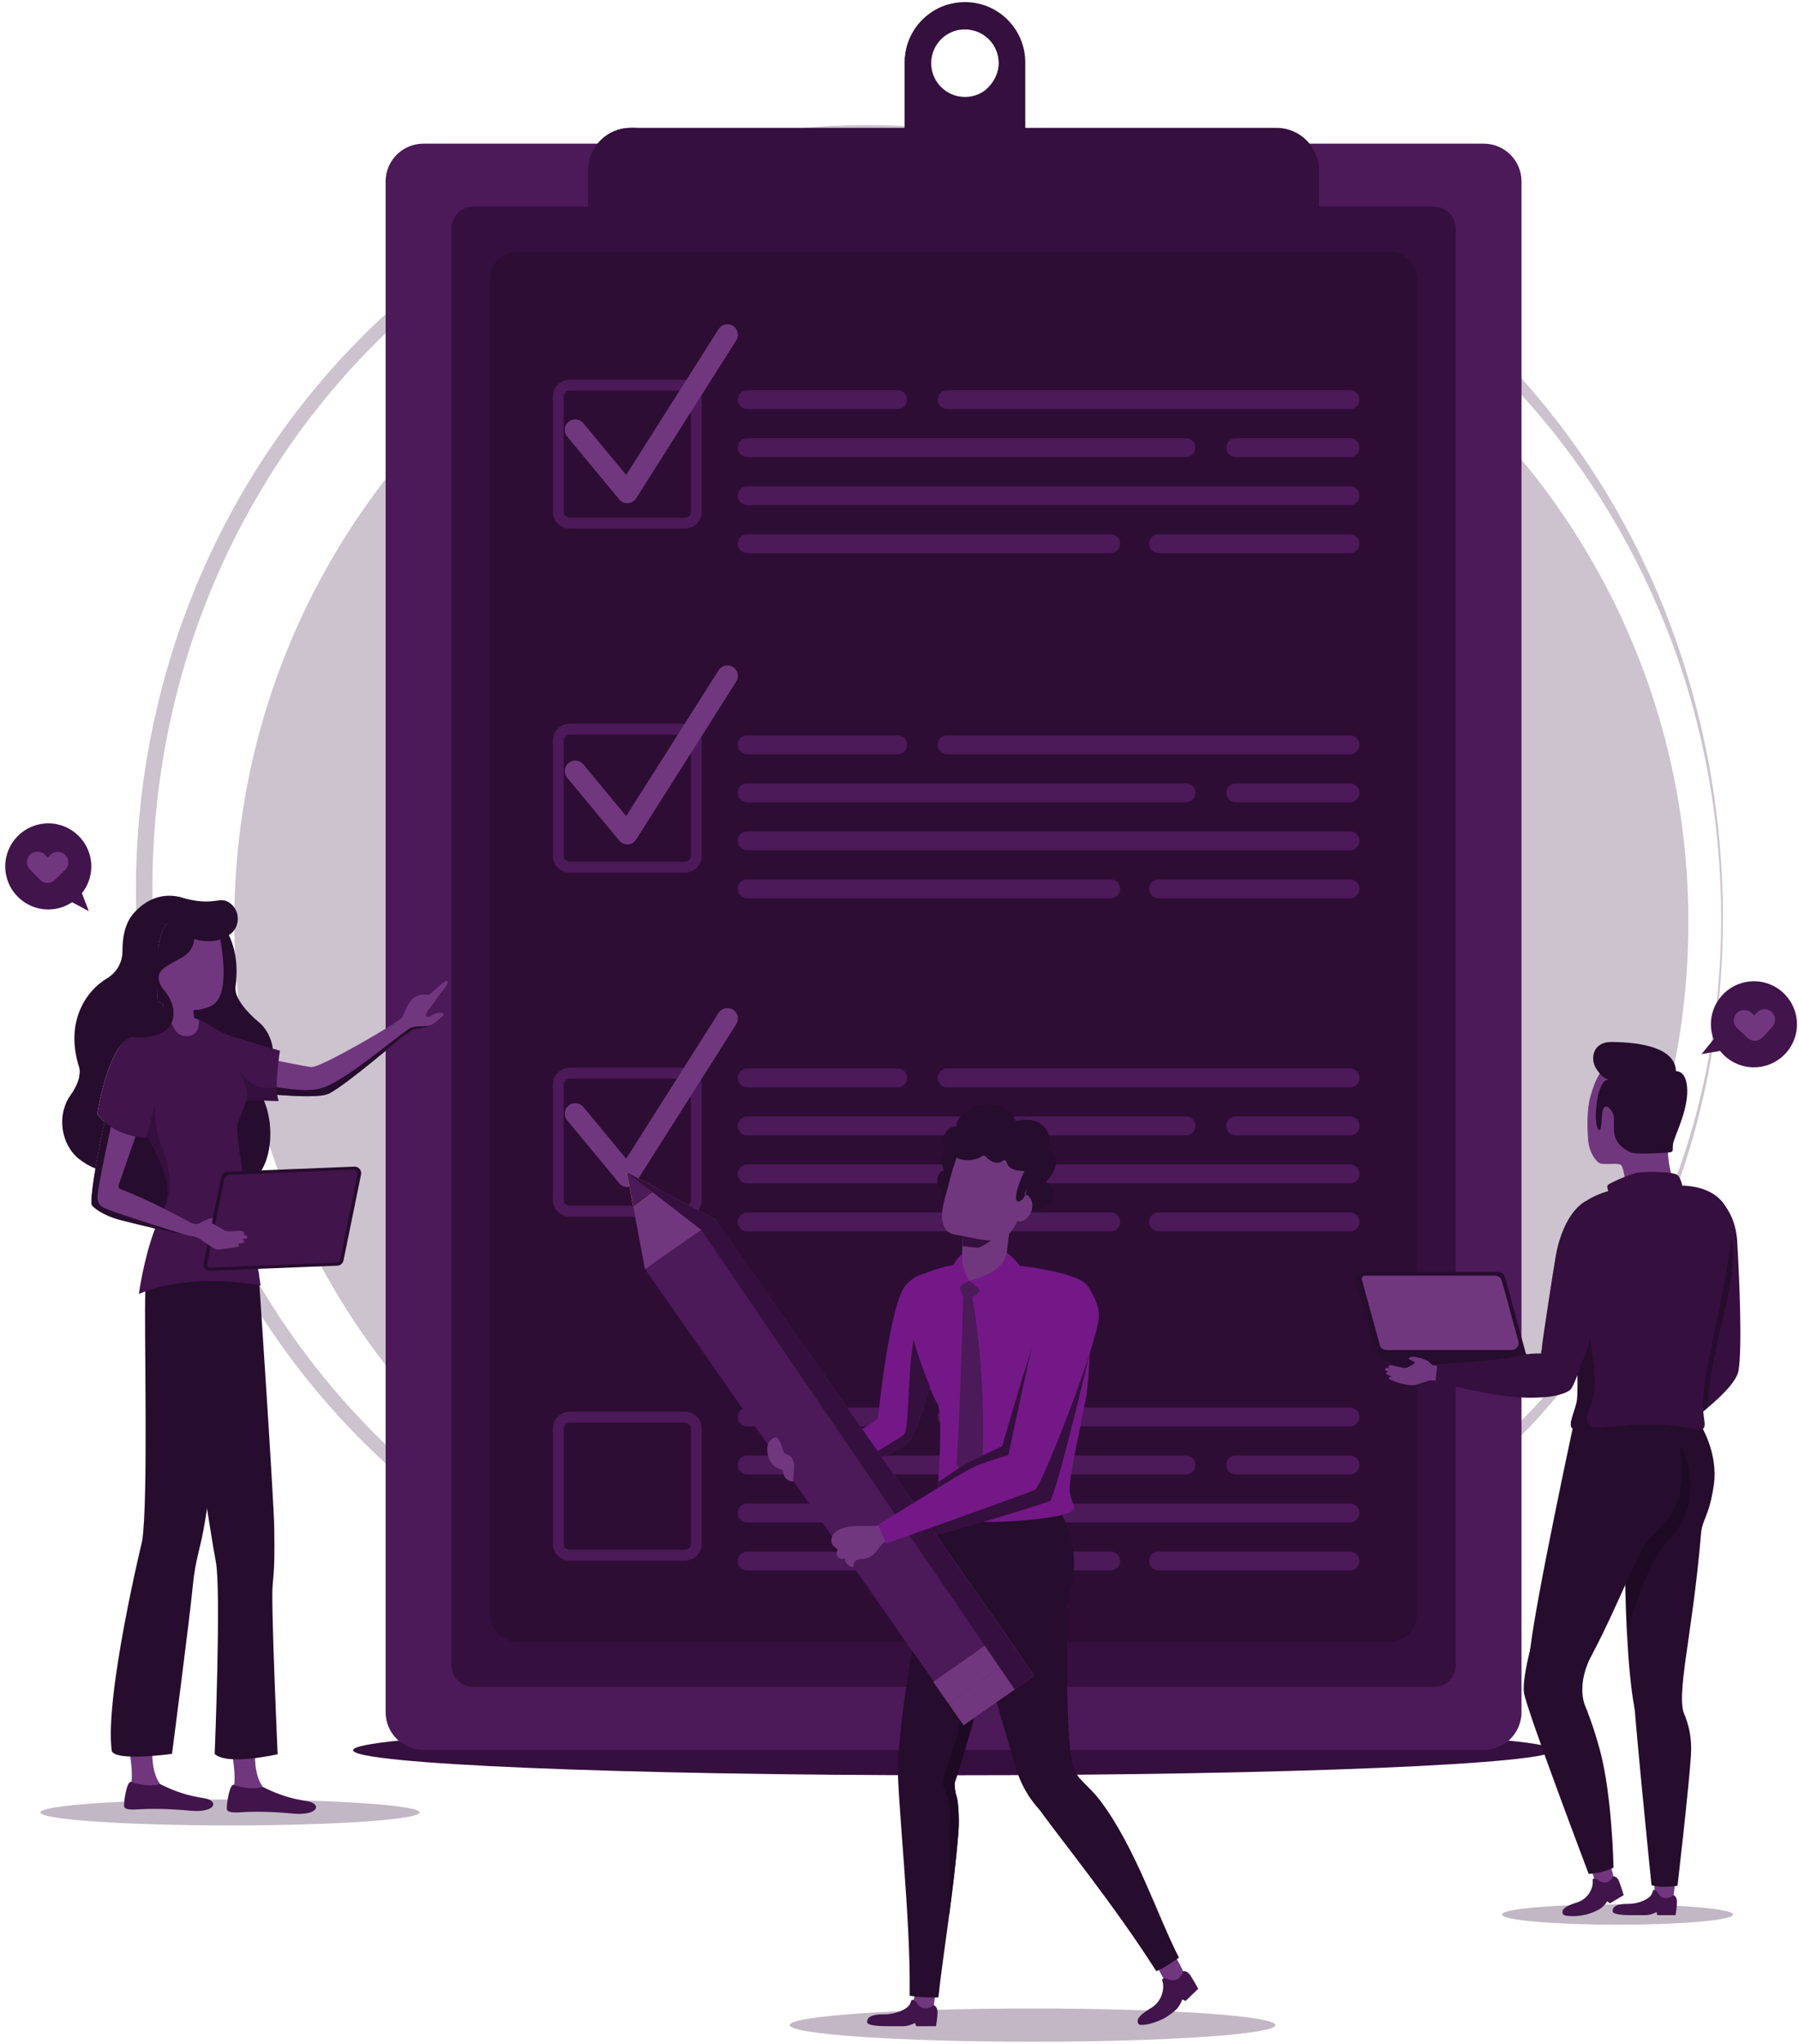 <?xml version="1.0" encoding="UTF-8"?>
<svg width="331px" height="376px" viewBox="0 0 331 376" version="1.1" xmlns="http://www.w3.org/2000/svg" xmlns:xlink="http://www.w3.org/1999/xlink">
    <title>Group 273</title>
    <g id="Page-1" stroke="none" stroke-width="1" fill="none" fill-rule="evenodd">
        <g id="graphic-4---casino-review" transform="translate(-977, -110)">
            <g id="header" transform="translate(-580, 0)">
                <g id="sdf" transform="translate(0, 60)">
                    <g id="Group-273" transform="translate(1557, 50)">
                        <g id="Group-3" transform="translate(25, 23)" fill="#350F3D" opacity="0.25">
                            <path d="M282.174,196.719 C275.741,212.79 266.009,227.511 253.678,239.576 C247.525,245.618 240.726,250.982 233.484,255.635 C226.225,260.265 218.513,264.177 210.483,267.273 C208.338,268.102 206.169,268.868 203.983,269.58 C251.976,249.313 285.65,201.894 285.65,146.628 C285.65,97.345 258.867,54.306 219.034,31.192 C209.578,23.199 199.039,16.47 187.711,11.384 C186.346,10.767 184.968,10.185 183.582,9.618 C186.031,10.049 188.469,10.548 190.887,11.133 C195.059,12.142 199.178,13.378 203.219,14.83 C207.265,16.269 211.239,17.919 215.114,19.778 C230.63,27.212 244.507,37.957 255.996,50.814 C267.486,63.694 276.482,78.801 282.561,95.01 C285.624,103.111 287.858,111.521 289.401,120.047 C290.918,128.581 291.661,137.251 291.696,145.922 C291.665,154.592 290.933,163.266 289.361,171.79 C287.772,180.308 285.418,188.691 282.174,196.719 M135.289,279.488 C117.464,279.397 99.69,275.557 83.484,268.239 C67.259,260.951 52.653,250.255 40.588,237.268 C28.495,224.294 18.974,208.967 12.609,192.442 C6.224,175.917 3.021,158.206 3.037,140.503 C3.032,122.803 6.226,105.093 12.613,88.568 C18.978,72.043 28.499,56.717 40.592,43.742 C52.664,30.765 67.262,20.064 83.488,12.777 C99.692,5.459 117.465,1.619 135.289,1.527 C144.863,1.475 154.443,2.515 163.798,4.591 C146.722,4.394 129.604,7.869 113.973,14.714 C105.868,18.252 98.166,22.658 90.985,27.787 C71.269,37.862 54.38,52.664 41.846,70.712 C26.877,92.264 18.107,118.424 18.107,146.628 C18.107,215.952 71.093,272.924 138.863,279.453 C137.672,279.48 136.48,279.493 135.289,279.488 M151.878,13.175 C137.719,13.175 124.076,15.372 111.268,19.439 C112.584,18.816 113.906,18.208 115.245,17.634 C123.132,14.251 131.363,11.66 139.788,10.019 C148.21,8.363 156.813,7.664 165.394,7.834 C169.845,7.925 174.29,8.271 178.703,8.859 C181.615,9.89 184.491,11.019 187.321,12.26 C197.576,16.75 207.245,22.575 216.046,29.508 C196.996,19.098 175.132,13.175 151.878,13.175 M283.342,94.729 C277.572,78.301 268.822,62.866 257.483,49.526 C246.18,36.165 232.143,25.03 216.375,17.207 C201.832,9.929 185.751,5.734 169.491,4.787 C158.38,1.685 146.845,0.061 135.289,0.002 C117.256,-0.096 99.182,3.603 82.637,10.866 C66.088,18.115 51.05,28.789 38.687,41.969 C26.311,55.14 16.54,70.721 9.978,87.55 C3.399,104.377 0.046,122.438 0,140.503 C0.057,158.569 3.401,176.629 9.983,193.456 C16.543,210.284 26.314,225.865 38.691,239.035 C51.061,252.206 66.091,262.885 82.641,270.132 C99.185,277.396 117.257,281.096 135.289,280.998 C140.239,280.972 145.186,280.651 150.097,280.061 C150.691,280.069 151.283,280.083 151.878,280.083 C159.274,280.083 166.527,279.475 173.597,278.323 C186.544,277.353 199.364,274.526 211.459,269.773 C227.833,263.386 242.844,253.509 255.053,240.942 C267.298,228.408 276.801,213.315 282.929,197.012 C289.082,180.707 292.012,163.291 292,145.922 C292.015,128.547 289.123,111.157 283.342,94.729" id="Fill-1"></path>
                        </g>
                        <path d="M285.932,321.968 C285.932,324.514 236.466,326.578 175.449,326.578 C114.43,326.578 64.965,324.514 64.965,321.968 C64.965,319.422 114.43,317.359 175.449,317.359 C236.466,317.359 285.932,319.422 285.932,321.968" id="Fill-4" fill="#350F3D"></path>
                        <path d="M273.001,321.917 L77.895,321.917 C74.062,321.917 70.955,318.81 70.955,314.977 L70.955,33.372 C70.955,29.539 74.062,26.431 77.895,26.431 L273.001,26.431 C276.834,26.431 279.941,29.539 279.941,33.372 L279.941,314.977 C279.941,318.81 276.834,321.917 273.001,321.917" id="Fill-10" fill="#4C1959"></path>
                        <path d="M263.822,310.328 L87.073,310.328 C84.861,310.328 83.067,308.534 83.067,306.321 L83.067,42.027 C83.067,39.814 84.861,38.02 87.073,38.02 L263.822,38.02 C266.035,38.02 267.828,39.814 267.828,42.027 L267.828,306.321 C267.828,308.534 266.035,310.328 263.822,310.328" id="Fill-12" fill="#350F3D"></path>
                        <path d="M255.763,302.009 L95.134,302.009 C92.393,302.009 90.172,299.787 90.172,297.048 L90.172,51.301 C90.172,48.561 92.393,46.34 95.134,46.34 L255.763,46.34 C258.503,46.34 260.724,48.561 260.724,51.301 L260.724,297.048 C260.724,299.787 258.503,302.009 255.763,302.009" id="Fill-14" fill="#260C2D" opacity="0.5"></path>
                        <path d="M177.552,17.838 C174.116,17.838 171.332,15.053 171.332,11.617 C171.332,8.182 174.116,5.397 177.552,5.397 C180.988,5.397 183.773,8.182 183.773,11.617 C183.773,15.053 180.988,17.838 177.552,17.838 M177.552,0.387 C171.429,0.387 166.465,5.352 166.465,11.475 L166.465,25.685 L188.64,25.685 L188.64,11.475 C188.64,5.352 183.676,0.387 177.552,0.387" id="Fill-16" fill="#350F3D"></path>
                        <path d="M169.852,24.266 L169.852,10.056 C169.852,6.199 171.526,2.806 174.513,0.819 C169.869,2.142 166.465,6.406 166.465,11.474 L166.465,25.685 L188.64,25.685 L188.64,24.266 L169.852,24.266 Z M183.773,11.617 C183.773,8.182 180.988,5.396 177.552,5.396 C177.233,5.396 176.925,5.444 176.619,5.491 C177.552,5.13 177.599,4.886 179.142,4.886 C182.578,4.886 185.363,7.671 185.363,11.107 C185.363,14.222 183.773,15.91 181.373,16.526 C182.706,15.385 183.773,13.51 183.773,11.617 L183.773,11.617 Z" id="Fill-18" fill="#350F3D"></path>
                        <path d="M242.665,31.322 L242.665,42.428 L108.227,42.428 L108.227,31.322 C108.227,27.013 111.725,23.526 116.023,23.526 L234.868,23.526 C239.178,23.526 242.665,27.013 242.665,31.322" id="Fill-20" fill="#350F3D"></path>
                        <path d="M242.665,39.652 L242.665,42.428 L108.227,42.428 L108.227,31.322 C108.227,27.013 111.725,23.526 116.023,23.526 L117.101,23.526 C115.035,25.503 113.424,28.524 113.424,31.611 L113.424,39.652 L242.665,39.652 Z" id="Fill-22" fill="#350F3D"></path>
                        <path d="M165.173,75.253 L137.469,75.253 C136.512,75.253 135.736,74.477 135.736,73.52 C135.736,72.562 136.512,71.786 137.469,71.786 L165.173,71.786 C166.131,71.786 166.906,72.562 166.906,73.52 C166.906,74.477 166.131,75.253 165.173,75.253" id="Fill-24" fill="#4C1959"></path>
                        <path d="M248.409,84.085 L227.344,84.085 C226.387,84.085 225.61,83.309 225.61,82.352 C225.61,81.394 226.387,80.618 227.344,80.618 L248.409,80.618 C249.366,80.618 250.142,81.394 250.142,82.352 C250.142,83.309 249.366,84.085 248.409,84.085" id="Fill-26" fill="#4C1959"></path>
                        <path d="M218.216,84.085 L137.47,84.085 C136.512,84.085 135.737,83.309 135.737,82.352 C135.737,81.394 136.512,80.618 137.47,80.618 L218.216,80.618 C219.173,80.618 219.949,81.394 219.949,82.352 C219.949,83.309 219.173,84.085 218.216,84.085" id="Fill-28" fill="#4C1959"></path>
                        <path d="M248.409,92.918 L137.47,92.918 C136.512,92.918 135.736,92.142 135.736,91.185 C135.736,90.227 136.512,89.451 137.47,89.451 L248.409,89.451 C249.366,89.451 250.142,90.227 250.142,91.185 C250.142,92.142 249.366,92.918 248.409,92.918" id="Fill-30" fill="#4C1959"></path>
                        <path d="M248.409,101.75 L213.146,101.75 C212.189,101.75 211.413,100.974 211.413,100.017 C211.413,99.059 212.189,98.283 213.146,98.283 L248.409,98.283 C249.366,98.283 250.142,99.059 250.142,100.017 C250.142,100.974 249.366,101.75 248.409,101.75" id="Fill-32" fill="#4C1959"></path>
                        <path d="M204.369,101.75 L137.47,101.75 C136.512,101.75 135.736,100.974 135.736,100.017 C135.736,99.059 136.512,98.283 137.47,98.283 L204.369,98.283 C205.326,98.283 206.102,99.059 206.102,100.017 C206.102,100.974 205.326,101.75 204.369,101.75" id="Fill-34" fill="#4C1959"></path>
                        <path d="M248.409,75.253 L174.264,75.253 C173.307,75.253 172.531,74.477 172.531,73.52 C172.531,72.562 173.307,71.786 174.264,71.786 L248.409,71.786 C249.366,71.786 250.142,72.562 250.142,73.52 C250.142,74.477 249.366,75.253 248.409,75.253" id="Fill-36" fill="#4C1959"></path>
                        <path d="M165.173,138.746 L137.469,138.746 C136.512,138.746 135.736,137.97 135.736,137.013 C135.736,136.055 136.512,135.279 137.469,135.279 L165.173,135.279 C166.131,135.279 166.906,136.055 166.906,137.013 C166.906,137.97 166.131,138.746 165.173,138.746" id="Fill-38" fill="#4C1959"></path>
                        <path d="M248.409,147.578 L227.344,147.578 C226.387,147.578 225.61,146.802 225.61,145.845 C225.61,144.887 226.387,144.111 227.344,144.111 L248.409,144.111 C249.366,144.111 250.142,144.887 250.142,145.845 C250.142,146.802 249.366,147.578 248.409,147.578" id="Fill-40" fill="#4C1959"></path>
                        <path d="M218.216,147.578 L137.47,147.578 C136.512,147.578 135.737,146.802 135.737,145.845 C135.737,144.887 136.512,144.111 137.47,144.111 L218.216,144.111 C219.173,144.111 219.949,144.887 219.949,145.845 C219.949,146.802 219.173,147.578 218.216,147.578" id="Fill-42" fill="#4C1959"></path>
                        <path d="M248.409,156.41 L137.47,156.41 C136.512,156.41 135.736,155.634 135.736,154.677 C135.736,153.719 136.512,152.943 137.47,152.943 L248.409,152.943 C249.366,152.943 250.142,153.719 250.142,154.677 C250.142,155.634 249.366,156.41 248.409,156.41" id="Fill-44" fill="#4C1959"></path>
                        <path d="M248.409,165.242 L213.146,165.242 C212.189,165.242 211.413,164.467 211.413,163.509 C211.413,162.552 212.189,161.776 213.146,161.776 L248.409,161.776 C249.366,161.776 250.142,162.552 250.142,163.509 C250.142,164.467 249.366,165.242 248.409,165.242" id="Fill-46" fill="#4C1959"></path>
                        <path d="M204.369,165.242 L137.47,165.242 C136.512,165.242 135.736,164.467 135.736,163.509 C135.736,162.552 136.512,161.776 137.47,161.776 L204.369,161.776 C205.326,161.776 206.102,162.552 206.102,163.509 C206.102,164.467 205.326,165.242 204.369,165.242" id="Fill-48" fill="#4C1959"></path>
                        <path d="M248.409,138.746 L174.264,138.746 C173.307,138.746 172.531,137.97 172.531,137.013 C172.531,136.055 173.307,135.279 174.264,135.279 L248.409,135.279 C249.366,135.279 250.142,136.055 250.142,137.013 C250.142,137.97 249.366,138.746 248.409,138.746" id="Fill-50" fill="#4C1959"></path>
                        <path d="M165.173,200.017 L137.469,200.017 C136.512,200.017 135.736,199.241 135.736,198.284 C135.736,197.327 136.512,196.55 137.469,196.55 L165.173,196.55 C166.131,196.55 166.906,197.327 166.906,198.284 C166.906,199.241 166.131,200.017 165.173,200.017" id="Fill-52" fill="#4C1959"></path>
                        <path d="M248.409,208.849 L227.344,208.849 C226.387,208.849 225.61,208.073 225.61,207.116 C225.61,206.159 226.387,205.382 227.344,205.382 L248.409,205.382 C249.366,205.382 250.142,206.159 250.142,207.116 C250.142,208.073 249.366,208.849 248.409,208.849" id="Fill-54" fill="#4C1959"></path>
                        <path d="M218.216,208.849 L137.47,208.849 C136.512,208.849 135.737,208.073 135.737,207.116 C135.737,206.159 136.512,205.382 137.47,205.382 L218.216,205.382 C219.173,205.382 219.949,206.159 219.949,207.116 C219.949,208.073 219.173,208.849 218.216,208.849" id="Fill-56" fill="#4C1959"></path>
                        <path d="M248.409,217.682 L137.47,217.682 C136.512,217.682 135.736,216.906 135.736,215.949 C135.736,214.992 136.512,214.215 137.47,214.215 L248.409,214.215 C249.366,214.215 250.142,214.992 250.142,215.949 C250.142,216.906 249.366,217.682 248.409,217.682" id="Fill-58" fill="#4C1959"></path>
                        <path d="M248.409,226.514 L213.146,226.514 C212.189,226.514 211.413,225.738 211.413,224.781 C211.413,223.824 212.189,223.047 213.146,223.047 L248.409,223.047 C249.366,223.047 250.142,223.824 250.142,224.781 C250.142,225.738 249.366,226.514 248.409,226.514" id="Fill-60" fill="#4C1959"></path>
                        <path d="M204.369,226.514 L137.47,226.514 C136.512,226.514 135.736,225.738 135.736,224.781 C135.736,223.824 136.512,223.047 137.47,223.047 L204.369,223.047 C205.326,223.047 206.102,223.824 206.102,224.781 C206.102,225.738 205.326,226.514 204.369,226.514" id="Fill-62" fill="#4C1959"></path>
                        <path d="M248.409,200.017 L174.264,200.017 C173.307,200.017 172.531,199.241 172.531,198.284 C172.531,197.327 173.307,196.55 174.264,196.55 L248.409,196.55 C249.366,196.55 250.142,197.327 250.142,198.284 C250.142,199.241 249.366,200.017 248.409,200.017" id="Fill-64" fill="#4C1959"></path>
                        <path d="M165.173,262.399 L137.469,262.399 C136.512,262.399 135.736,261.623 135.736,260.666 C135.736,259.709 136.512,258.932 137.469,258.932 L165.173,258.932 C166.131,258.932 166.906,259.709 166.906,260.666 C166.906,261.623 166.131,262.399 165.173,262.399" id="Fill-66" fill="#4C1959"></path>
                        <path d="M248.409,271.231 L227.344,271.231 C226.387,271.231 225.61,270.455 225.61,269.498 C225.61,268.541 226.387,267.764 227.344,267.764 L248.409,267.764 C249.366,267.764 250.142,268.541 250.142,269.498 C250.142,270.455 249.366,271.231 248.409,271.231" id="Fill-68" fill="#4C1959"></path>
                        <path d="M218.216,271.231 L137.47,271.231 C136.512,271.231 135.737,270.455 135.737,269.498 C135.737,268.541 136.512,267.764 137.47,267.764 L218.216,267.764 C219.173,267.764 219.949,268.541 219.949,269.498 C219.949,270.455 219.173,271.231 218.216,271.231" id="Fill-70" fill="#4C1959"></path>
                        <path d="M248.409,280.064 L137.47,280.064 C136.512,280.064 135.736,279.288 135.736,278.331 C135.736,277.374 136.512,276.597 137.47,276.597 L248.409,276.597 C249.366,276.597 250.142,277.374 250.142,278.331 C250.142,279.288 249.366,280.064 248.409,280.064" id="Fill-72" fill="#4C1959"></path>
                        <path d="M248.409,288.896 L213.146,288.896 C212.189,288.896 211.413,288.12 211.413,287.163 C211.413,286.206 212.189,285.429 213.146,285.429 L248.409,285.429 C249.366,285.429 250.142,286.206 250.142,287.163 C250.142,288.12 249.366,288.896 248.409,288.896" id="Fill-74" fill="#4C1959"></path>
                        <path d="M204.369,288.896 L137.47,288.896 C136.512,288.896 135.736,288.12 135.736,287.163 C135.736,286.206 136.512,285.429 137.47,285.429 L204.369,285.429 C205.326,285.429 206.102,286.206 206.102,287.163 C206.102,288.12 205.326,288.896 204.369,288.896" id="Fill-76" fill="#4C1959"></path>
                        <path d="M248.409,262.399 L174.264,262.399 C173.307,262.399 172.531,261.623 172.531,260.666 C172.531,259.709 173.307,258.932 174.264,258.932 L248.409,258.932 C249.366,258.932 250.142,259.709 250.142,260.666 C250.142,261.623 249.366,262.399 248.409,262.399" id="Fill-78" fill="#4C1959"></path>
                        <path d="M104.82,71.854 C104.212,71.854 103.718,72.348 103.718,72.956 L103.718,94.15 C103.718,94.757 104.212,95.251 104.82,95.251 L126.013,95.251 C126.621,95.251 127.115,94.757 127.115,94.149 L127.115,72.956 C127.115,72.348 126.621,71.854 126.013,71.854 L104.82,71.854 Z M126.013,97.251 L104.82,97.251 C103.11,97.251 101.718,95.86 101.718,94.15 L101.718,72.956 C101.718,71.246 103.11,69.854 104.82,69.854 L126.013,69.854 C127.724,69.854 129.115,71.246 129.115,72.956 L129.115,94.149 C129.115,95.86 127.724,97.251 126.013,97.251 L126.013,97.251 Z" id="Fill-80" fill="#4C1959"></path>
                        <path d="M104.82,135.14 C104.212,135.14 103.718,135.634 103.718,136.242 L103.718,157.436 C103.718,158.044 104.212,158.538 104.82,158.538 L126.013,158.538 C126.621,158.538 127.115,158.044 127.115,157.436 L127.115,136.242 C127.115,135.634 126.621,135.14 126.013,135.14 L104.82,135.14 Z M126.013,160.538 L104.82,160.538 C103.11,160.538 101.718,159.146 101.718,157.436 L101.718,136.242 C101.718,134.532 103.11,133.14 104.82,133.14 L126.013,133.14 C127.724,133.14 129.115,134.532 129.115,136.242 L129.115,157.436 C129.115,159.146 127.724,160.538 126.013,160.538 L126.013,160.538 Z" id="Fill-82" fill="#4C1959"></path>
                        <path d="M104.82,198.427 C104.212,198.427 103.718,198.921 103.718,199.53 L103.718,220.723 C103.718,221.33 104.212,221.824 104.82,221.824 L126.013,221.824 C126.621,221.824 127.115,221.33 127.115,220.723 L127.115,199.53 C127.115,198.921 126.621,198.427 126.013,198.427 L104.82,198.427 Z M126.013,223.824 L104.82,223.824 C103.11,223.824 101.718,222.433 101.718,220.723 L101.718,199.53 C101.718,197.819 103.11,196.427 104.82,196.427 L126.013,196.427 C127.724,196.427 129.115,197.819 129.115,199.53 L129.115,220.723 C129.115,222.433 127.724,223.824 126.013,223.824 L126.013,223.824 Z" id="Fill-84" fill="#4C1959"></path>
                        <path d="M104.82,261.713 C104.212,261.713 103.718,262.207 103.718,262.816 L103.718,284.009 C103.718,284.617 104.212,285.111 104.82,285.111 L126.014,285.111 C126.621,285.111 127.115,284.617 127.115,284.009 L127.115,262.816 C127.115,262.207 126.621,261.713 126.013,261.713 L104.82,261.713 Z M126.014,287.111 L104.82,287.111 C103.11,287.111 101.718,285.72 101.718,284.009 L101.718,262.816 C101.718,261.105 103.11,259.713 104.82,259.713 L126.013,259.713 C127.724,259.713 129.115,261.105 129.115,262.816 L129.115,284.009 C129.115,285.72 127.724,287.111 126.014,287.111 L126.014,287.111 Z" id="Fill-86" fill="#4C1959"></path>
                        <path d="M115.416,92.57 C114.844,92.57 114.299,92.316 113.933,91.871 L104.359,80.311 C103.68,79.492 103.793,78.276 104.615,77.597 C105.434,76.918 106.647,77.032 107.328,77.853 L115.209,87.371 L132.208,60.548 C132.779,59.648 133.97,59.383 134.868,59.953 C135.767,60.522 136.034,61.712 135.464,62.611 L117.043,91.674 C116.713,92.195 116.153,92.528 115.538,92.567 C115.498,92.569 115.457,92.57 115.416,92.57" id="Fill-88" fill="#71377E"></path>
                        <path d="M115.416,155.329 C114.844,155.329 114.299,155.075 113.933,154.631 L104.359,143.07 C103.68,142.251 103.793,141.036 104.615,140.357 C105.434,139.678 106.647,139.792 107.328,140.613 L115.209,150.131 L132.208,123.308 C132.779,122.408 133.97,122.144 134.868,122.712 C135.767,123.281 136.034,124.472 135.464,125.371 L117.043,154.434 C116.713,154.955 116.153,155.287 115.538,155.326 C115.498,155.328 115.457,155.329 115.416,155.329" id="Fill-90" fill="#71377E"></path>
                        <path d="M115.416,218.362 C114.844,218.362 114.299,218.107 113.933,217.663 L104.359,206.102 C103.68,205.284 103.793,204.069 104.615,203.389 C105.434,202.712 106.647,202.825 107.328,203.644 L115.209,213.163 L132.208,186.34 C132.779,185.44 133.97,185.177 134.868,185.744 C135.767,186.314 136.034,187.505 135.464,188.404 L117.043,217.465 C116.713,217.988 116.153,218.319 115.538,218.357 C115.498,218.361 115.457,218.362 115.416,218.362" id="Fill-92" fill="#71377E"></path>
                        <path d="M166.699,236.367 C163.721,239.567 161.62,260.07 161.543,260.831 C161.465,261.592 146.466,270.031 146.466,270.031 L148.577,272.447 C148.577,272.447 164.56,268.422 167.435,264.945 C169.874,261.997 175.509,237.893 175.509,237.893 C175.509,237.893 171.641,231.058 166.699,236.367" id="Fill-94" fill="#741888"></path>
                        <g id="Group-98" transform="translate(145, 368.598)" fill="#350F3D" opacity="0.3">
                            <path d="M89.664,3.941 C89.664,5.63 69.66,7 44.983,7 C20.307,7 0.303,5.63 0.303,3.941 C0.303,2.252 20.307,0.881 44.983,0.881 C69.66,0.881 89.664,2.252 89.664,3.941" id="Fill-96"></path>
                        </g>
                        <path d="M212.743,361.457 C212.743,361.457 213.944,363.909 214.549,364.685 C215.154,365.459 217.78,363.704 217.799,363.069 C217.816,362.435 215.466,358.577 215.466,358.577" id="Fill-99" fill="#71377E"></path>
                        <path d="M218.962,363.311 C219.53,364.163 220.463,365.854 220.463,365.854 L218.144,368.094 L217.537,367.819 C217.537,367.819 217.155,368.924 216.452,369.634 C215.93,370.162 214.714,371.04 214.054,371.367 C211.743,372.505 209.809,372.679 209.545,372.385 C208.441,371.159 211.497,369.616 212.069,369.214 C213.714,368.06 214.164,366.095 213.992,364.983 C213.867,364.175 213.64,364.108 214.056,363.984 C214.056,363.984 214.406,363.834 214.862,364.069 C215.563,364.428 216.416,364.398 216.985,363.831 C217.311,363.506 217.587,363.105 217.666,362.635 C217.666,362.635 218.395,362.459 218.962,363.311" id="Fill-101" fill="#41144B"></path>
                        <path d="M168.562,366.343 C168.562,366.343 167.971,367.793 168.045,368.748 C168.119,369.703 171.293,369.775 171.663,369.28 C172.032,368.784 172.216,364.397 172.216,364.397" id="Fill-103" fill="#71377E"></path>
                        <path d="M172.501,370.122 C172.501,371.117 172.213,372.739 172.213,372.739 L168.554,372.739 L168.375,372.154 C168.375,372.154 167.189,372.739 166.256,372.739 L163.168,372.739 C160.907,372.739 159.625,372.464 159.567,372.083 C159.328,370.489 162.029,370.561 162.732,370.561 C164.75,370.561 166.936,369.656 167.413,368.674 C167.758,367.961 167.606,367.78 168.024,367.914 C168.024,367.914 168.399,367.991 168.65,368.433 C169.036,369.11 169.766,369.563 170.559,369.43 C171.012,369.353 171.466,369.187 171.794,368.858 C171.794,368.858 172.501,369.126 172.501,370.122" id="Fill-105" fill="#41144B"></path>
                        <path d="M187.204,299.914 C187.183,300.047 184.218,296.649 184.185,296.793 C183.007,302.737 177.522,322.619 175.701,327.835 L175.701,327.846 C175.433,328.574 174.026,330.147 172.858,330.445 C170.18,331.143 165.905,330.227 165.562,325.103 C165.52,324.539 165.648,323.922 165.584,323.256 C164.821,315.364 172.368,280.572 172.56,278.354 C172.743,276.137 177.106,277.737 178.328,277.326 C184.424,275.304 188.801,291.597 187.204,299.914" id="Fill-107" fill="#260C2D"></path>
                        <path d="M176.052,330.651 C174.814,326.949 176.694,322.611 176.694,322.611 C176.694,322.611 166.17,314.519 165.634,319.457 C165.581,319.848 165.19,323.195 165.191,325.082 C165.195,331.836 167.542,353.223 167.37,366.284 L167.37,367.135 C167.37,367.135 169.127,367.485 172.213,367.454 C172.352,367.454 172.502,367.454 172.652,367.442 C173.531,359.31 175.434,348.25 176.336,337.125 C176.558,334.394 176.257,331.262 176.052,330.651" id="Fill-109" fill="#260C2D"></path>
                        <path d="M202.384,331.185 C200.314,328.462 198.129,327.243 197.483,325.169 C195.98,320.346 196.387,300.785 196.243,295.354 C196.671,294.243 200.656,283.139 192.569,274.958 C192.569,274.958 185.297,278.262 179.474,278.661 C174.889,278.975 172.561,278.493 172.561,278.493 C172.561,278.493 176.891,285.41 177.144,288.476 C177.573,293.685 186.77,325.143 187.472,326.869 C189.069,330.794 190.834,332.34 191.418,333.145 C195.494,338.762 205.036,350.576 212.272,361.889 L212.761,362.621 C212.761,362.621 214.213,362.093 216.919,360.127 C213.022,352.593 208.944,339.816 202.384,331.185" id="Fill-111" fill="#260C2D"></path>
                        <path d="M166.699,236.367 C168.177,234.673 174.516,232.053 180.785,232.251 C185.104,232.387 198.832,233.801 200.146,236.69 C200.818,238.167 200.754,252.185 199.769,257.4 C199.03,261.321 196.796,271.398 196.796,273.742 C196.796,276.087 198.055,277.092 197.468,277.772 C196.151,279.298 186.314,279.98 182.089,279.98 C178.328,279.98 171.927,278.977 171.602,277.772 C171.12,275.984 172.336,276.051 172.501,274.177 C172.666,272.302 173.552,259.937 172.45,258.14 C170.702,255.288 168.048,247.204 167.913,245.055 C167.779,242.905 165.221,238.062 166.699,236.367" id="Fill-113" fill="#741888"></path>
                        <path d="M177.098,226.928 C177.098,226.928 177.056,232.145 176.846,232.355 C176.636,232.566 175.605,233.052 175.605,233.052 C175.605,233.052 176.34,237.585 177.476,237.249 C178.612,236.912 186.113,233.124 186.113,233.124 C186.113,233.124 185.049,232.692 185.049,232.271 C185.049,231.85 186.059,223.647 186.059,223.647" id="Fill-115" fill="#71377E"></path>
                        <path d="M179.124,209.78 C178.216,209.094 176.911,209.067 175.888,209.564 C174.864,210.06 174.11,211.012 173.679,212.065 C173.262,213.083 173.136,214.293 173.675,215.25 C172.921,215.498 172.451,216.317 172.451,217.111 C172.449,217.974 172.959,218.808 173.415,219.506 C173.852,220.175 174.798,220.579 175.576,220.405 C176.135,220.28 176.61,219.899 176.953,219.441 C177.296,218.983 177.521,218.45 177.729,217.917 C178.692,215.444 179.347,212.859 179.827,210.25" id="Fill-117" fill="#260C2D"></path>
                        <path d="M182.308,207.982 C181.215,208.28 178.333,207.683 177.538,208.876 C176.744,210.069 176.047,212.95 175.749,213.745 C175.157,215.328 174.769,217.019 174.338,218.65 C173.776,220.776 172.332,224.781 174.412,226.559 C175.01,227.07 175.794,227.129 176.535,227.263 C177.519,227.442 178.499,227.643 179.484,227.82 C181.01,228.094 182.701,228.414 184.216,227.921 C186.242,227.263 187.352,224.479 187.872,222.588 L190.853,211.757 L182.308,207.982 Z" id="Fill-119" fill="#71377E"></path>
                        <path d="M186.78,223.669 C186.78,223.669 186.719,224.17 187.068,224.518 C187.374,224.823 187.911,224.712 188.268,224.548 C189.29,224.082 189.9,222.964 189.976,221.874 C190.066,220.59 189.245,219.41 188.132,219.871 C187.481,220.14 187.149,220.952 187.237,221.651" id="Fill-121" fill="#71377E"></path>
                        <path d="M189.519,217.741 C189.165,218.816 188.246,221.261 187.268,221.023 C186.29,220.786 187.665,216.959 188.511,215.422 C187.281,215.418 185.763,215.228 185.321,214.081 C185.221,213.823 185.142,213.489 184.872,213.429 C184.651,213.382 184.454,213.561 184.263,213.684 C183.4,214.244 182.222,213.697 181.535,212.932 C181.376,212.757 181.193,212.553 180.958,212.569 C180.813,212.579 180.691,212.673 180.573,212.757 C179.154,213.763 175.386,213.714 175.399,211.943 C174.158,212.574 173.354,211.037 173.429,209.986 C173.502,208.935 174.29,207.179 175.999,207.223 C175.915,205.931 176.929,205.121 177.956,204.333 C178.984,203.545 180.294,203.194 181.588,203.135 C183.631,203.042 185.956,203.885 186.652,205.807 C186.703,205.946 186.753,206.1 186.88,206.177 C187.021,206.26 187.2,206.214 187.358,206.172 C188.909,205.757 190.695,206 191.89,207.071 C193.086,208.143 193.488,210.109 192.567,211.424 C193.764,211.707 194.406,213.13 194.218,214.345 C194.031,215.561 193.234,216.588 192.405,217.497 C193.702,217.911 194.22,219.685 193.562,220.878 C192.905,222.07 191.217,222.717 189.87,222.52 C190.18,221.291 189.646,219.876 188.457,219.655" id="Fill-123" fill="#260C2D"></path>
                        <path d="M177.195,238.494 C177.195,238.494 176.782,257.691 176,269.37 L178.823,273.264 L180.764,268.388 C180.764,268.388 181.583,254.303 178.927,238.628 L177.195,238.494 Z" id="Fill-125" fill="#4C1959"></path>
                        <path d="M176.545,236.809 L176.611,237.073 C176.737,237.572 176.934,238.051 177.195,238.495 L178.928,238.628 C178.928,238.628 180.106,238.011 180.262,237.348 C180.418,236.685 178.328,235.598 178.328,235.598 L178.074,235.698 C177.489,235.928 176.971,236.301 176.566,236.783 L176.545,236.809 Z" id="Fill-127" fill="#4C1959"></path>
                        <path d="M185.24,230.457 C185.24,230.457 186.734,231.525 187.601,232.841 C186.711,234.879 184.061,238.344 181.844,239.993 C180.807,237.213 178.328,235.598 178.328,235.598 C178.328,235.598 184.619,234.296 185.24,230.457" id="Fill-129" fill="#741888"></path>
                        <path d="M178.328,235.598 C178.328,235.598 176.166,236.455 174.883,238.872 C174.883,238.872 174.469,235.603 175.351,232.795 C175.351,232.795 176.516,230.838 177.007,230.801 C176.804,233.114 178.328,235.598 178.328,235.598" id="Fill-131" fill="#741888"></path>
                        <path d="M176.052,330.651 C175.759,329.774 175.645,328.863 175.635,327.981 C175.656,327.937 175.686,327.885 175.701,327.846 L175.701,327.836 C176.926,324.327 179.807,314.188 181.922,306.113 L178.642,294.423 C178.642,294.423 176.653,318.217 176,319.926 C175.348,321.635 173.319,327.13 173.516,328.313 C173.714,329.498 174.996,331.67 174.799,333.545 C174.603,335.414 174.631,352.228 174.631,352.318 C175.281,347.459 175.916,342.3 176.336,337.125 C176.558,334.394 176.257,331.262 176.052,330.651" id="Fill-133" fill="#1E0924"></path>
                        <path d="M148.778,269.04 C148.932,268.399 148.65,267.621 148.21,267.132 C147.77,266.643 147.166,266.329 146.549,266.1 C146.385,266.039 146.165,266 146.068,266.144 C145.999,266.248 146.039,266.389 146.102,266.495 C146.337,266.894 146.829,267.078 147.082,267.466 C147.176,267.611 147.233,267.778 147.308,267.935 C147.586,268.507 148.151,268.932 148.778,269.04" id="Fill-135" fill="#FFBE9D"></path>
                        <path d="M171.07,255.061 C171.07,255.061 168.575,248.889 168.125,246.342 C166.934,252.398 167.328,263 166.323,263.905 C165.319,264.81 155.276,270.533 155.276,270.533 L155.276,270.533 C160.019,269.043 165.814,266.908 167.436,264.946 C168.352,263.837 169.72,259.743 171.07,255.062 L171.07,255.061 Z" id="Fill-137" fill="#350F3D"></path>
                        <path d="M177.094,227.366 C177.094,227.366 181.337,228.291 182.089,228.17 C182.841,228.048 180.457,229.463 180.012,229.515 C179.566,229.567 177.094,229.226 177.094,229.226 L177.094,227.366 Z" id="Fill-139" fill="#350F3D"></path>
                        <path d="M200.147,236.691 C200.09,236.568 200.006,236.45 199.907,236.333 L190.852,245.188 C188.696,250.931 184.394,266.045 184.394,266.045 C184.394,266.045 180.32,267.958 177.584,269.377 C176.891,269.737 174.934,271.053 172.617,272.661 C172.569,273.35 172.525,273.894 172.5,274.177 C172.335,276.051 172.078,276.04 172.56,277.828 C172.56,279.015 172.105,280.795 171.797,282.557 C178.601,280.818 192.641,276.417 193.173,276.129 C193.97,275.695 198.103,259.069 200.498,248.973 C200.867,242.824 200.638,237.771 200.147,236.691" id="Fill-141" fill="#350F3D"></path>
                        <polygon id="Fill-143" fill="#4C1959" points="115.349 215.67 131.677 224.367 184.852 300.31 185.342 301.012 190.292 308.275 177.29 317.373 172.011 309.638 170.947 308.126 118.675 233.465"></polygon>
                        <polygon id="Fill-145" fill="#71377E" points="187.499 304.288 190.292 308.275 177.289 317.373 174.496 313.386"></polygon>
                        <polygon id="Fill-147" fill="#71377E" points="184.709 300.299 187.499 304.288 174.496 313.386 171.707 309.397"></polygon>
                        <polygon id="Fill-149" fill="#71377E" points="118.675 233.465 131.677 224.367 115.349 215.67"></polygon>
                        <polygon id="Fill-151" fill="#FFB127" points="116.539 222.038 120.995 218.678 115.349 215.67"></polygon>
                        <polygon id="Fill-153" fill="#4C1959" points="116.539 222.038 120.995 218.678 115.349 215.67"></polygon>
                        <polygon id="Fill-155" fill="#350F3D" points="115.349 215.67 129.008 226.234 186.687 310.798 190.292 308.275 131.677 224.367"></polygon>
                        <path d="M164.316,279.761 C164.316,279.761 162.37,280.368 161.365,280.659 C160.709,280.849 157.596,280.516 155.766,280.935 C154.881,281.137 153.963,281.448 153.392,282.152 C152.82,282.856 152.782,284.055 153.53,284.568 C153.744,284.713 154.031,284.838 154.056,285.095 C154.07,285.225 154.006,285.349 153.966,285.474 C153.846,285.858 153.983,286.309 154.298,286.561 C154.612,286.813 155.083,286.849 155.43,286.648 C155.436,287.482 156.174,288.243 157.008,288.276 C156.976,287.817 157.123,287.313 157.502,287.053 C157.869,286.803 158.349,286.833 158.79,286.788 C159.566,286.708 160.314,286.353 160.865,285.8 C161.26,285.407 161.552,284.923 161.911,284.497 C162.649,283.624 163.683,283.005 164.8,282.766" id="Fill-157" fill="#71377E"></path>
                        <path d="M190.804,244.221 C189.966,246.617 185.522,267.724 185.522,267.724 C185.522,267.724 181.174,268.816 178.439,270.236 C176.32,271.335 161.543,280.513 161.543,280.513 L163.013,283.973 C163.013,283.973 189.316,274.652 190.469,274.026 C191.621,273.4 202.183,246.75 202.183,241.994 C202.182,239.195 199.915,236.325 199.915,236.325" id="Fill-159" fill="#741888"></path>
                        <path d="M145.99,272.514 C145.135,272.594 144.278,271.923 144.15,271.074 C144.124,270.904 144.122,270.724 144.036,270.576 C143.885,270.314 143.546,270.252 143.26,270.159 C142.161,269.797 141.492,268.654 141.261,267.521 C141.137,266.919 141.111,266.281 141.314,265.701 C141.516,265.12 141.977,264.608 142.574,264.458 C142.691,264.429 142.819,264.414 142.93,264.46 C143.042,264.507 143.122,264.608 143.193,264.706 C143.521,265.168 143.761,265.693 143.898,266.243 C143.998,266.642 144.066,267.095 144.39,267.348 C144.609,267.519 144.9,267.561 145.144,267.691 C145.637,267.952 145.871,268.521 146.039,269.052 C146.295,269.861 145.862,271.675 145.99,272.514" id="Fill-161" fill="#71377E"></path>
                        <path d="M250.686,234.024 L275.703,234.024 C276.261,234.024 276.751,234.398 276.898,234.936 L280.829,249.305 L288.436,253.299 L260.849,253.299 L253.242,249.305 L249.491,235.59 C249.275,234.801 249.869,234.024 250.686,234.024" id="Fill-163" fill="#260C2D"></path>
                        <path d="M253.619,249.007 L280.669,249.007 L276.815,234.918 C276.671,234.39 276.19,234.024 275.642,234.024 L251.113,234.024 C250.311,234.024 249.729,234.786 249.94,235.56 L253.619,249.007 Z" id="Fill-165" fill="#260C2D"></path>
                        <path d="M250.568,235.388 L251.046,237.11 L251.046,237.121 L253.866,247.416 C254.01,247.971 254.521,248.349 255.088,248.349 L278.144,248.349 C278.977,248.349 279.588,247.549 279.366,246.739 L279.21,246.183 L278.688,244.273 L278.144,242.274 L276.822,237.432 L276.323,235.621 C276.178,235.067 275.668,234.678 275.101,234.678 L251.112,234.678 C250.934,234.678 250.779,234.755 250.668,234.9 C250.556,235.044 250.523,235.222 250.568,235.388" id="Fill-167" fill="#71377E"></path>
                        <polygon id="Fill-169" fill="#260C2D" points="261.078 252.924 288.128 252.924 280.669 249.007 253.619 249.007"></polygon>
                        <path d="M318.876,352.2 C318.876,353.234 309.356,354.073 297.612,354.073 C285.87,354.073 276.351,353.234 276.351,352.2 C276.351,351.165 285.87,350.326 297.612,350.326 C309.356,350.326 318.876,351.165 318.876,352.2" id="Fill-171" fill="#350F3D" opacity="0.3"></path>
                        <path d="M304.322,344.026 C304.322,344.026 304.41,347.599 304.477,348.51 C304.545,349.422 307.445,349.489 307.783,349.016 C308.12,348.545 308.289,344.361 308.289,344.361" id="Fill-173" fill="#71377E"></path>
                        <path d="M308.55,349.82 C308.55,350.769 308.285,352.315 308.285,352.315 L304.943,352.315 L304.778,351.757 C304.778,351.757 303.695,352.315 302.843,352.315 L300.021,352.315 C297.955,352.315 296.782,352.053 296.73,351.69 C296.512,350.171 298.98,350.24 299.622,350.24 C301.467,350.24 303.464,349.375 303.9,348.438 C304.216,347.759 304.076,347.587 304.458,347.716 C304.458,347.716 304.802,347.788 305.03,348.209 C305.382,348.854 306.05,349.288 306.774,349.161 C307.188,349.087 307.604,348.928 307.904,348.615 C307.904,348.615 308.55,348.87 308.55,349.82" id="Fill-175" fill="#41144B"></path>
                        <path d="M292.59,343.064 C292.59,343.064 293.208,345.511 293.609,346.333 C294.009,347.153 296.728,346.141 296.866,345.578 C297.005,345.014 295.612,341.066 295.612,341.066" id="Fill-177" fill="#71377E"></path>
                        <path d="M297.876,346.04 C298.228,346.922 298.749,348.631 298.749,348.631 L296.215,350.143 L295.718,349.767 C295.718,349.767 295.159,350.674 294.385,351.16 C293.81,351.52 292.538,352.049 291.876,352.199 C289.561,352.728 287.772,352.473 287.589,352.154 C286.824,350.824 289.893,350.093 290.489,349.854 C292.203,349.171 292.988,347.511 293.046,346.479 C293.087,345.731 292.894,345.623 293.296,345.6 C293.296,345.6 293.643,345.542 294.011,345.848 C294.577,346.316 295.356,346.472 295.982,346.085 C296.34,345.864 296.667,345.563 296.83,345.16 C296.83,345.16 297.524,345.157 297.876,346.04" id="Fill-179" fill="#41144B"></path>
                        <path d="M310.44,261.892 C311.642,261.005 312.952,260.009 314.195,258.971 C317.031,256.59 319.563,254.003 319.877,252.121 C320.57,247.901 320.029,235.359 319.692,229.44 C319.682,229.082 319.661,228.747 319.639,228.433 C319.303,222.839 316.295,220.361 314.791,219.452 C314.022,226.724 312.291,243.139 312.151,243.984 C311.966,245.066 310.44,261.892 310.44,261.892" id="Fill-181" fill="#350F3D"></path>
                        <path d="M310.438,261.892 C311.639,261.005 312.949,260.009 314.192,258.971 C314.298,254.346 315.675,247.888 317.613,239.805 C319.913,229.616 318.466,227.741 318.466,227.741 L313.846,228.445 C313.079,235.64 312.245,243.41 312.147,243.984 C311.962,245.066 310.438,261.892 310.438,261.892" id="Fill-183" fill="#260C2D"></path>
                        <path d="M299.332,300.174 C299.597,305.341 300.038,310.676 300.768,314.389 C301.382,317.542 311.294,318.121 310.02,315.691 C308.181,312.163 311.388,301.1 312.964,282.237 C313.191,279.382 314.475,279.053 315.326,273.182 C316.167,267.299 312.935,262.201 312.935,262.201 L299.18,260.924 L299.002,278.056 L298.949,283.849 C298.949,283.849 298.918,291.796 299.332,300.174" id="Fill-185" fill="#260C2D"></path>
                        <path d="M308.808,313.488 C308.808,313.488 311.497,316.784 311.123,322.83 C310.747,328.876 308.643,346.921 308.643,346.921 C308.643,346.921 305.487,347.386 303.86,346.786 C303.86,346.786 300.456,313.32 300.443,309.519 C300.429,305.719 308.808,313.488 308.808,313.488" id="Fill-187" fill="#260C2D"></path>
                        <path d="M299.332,300.174 C300.201,297.387 301.914,292.064 303.328,289.055 C305.302,284.849 307.228,283.016 307.228,283.016 C314.206,275.693 309.407,266.224 309.407,266.224 C309.407,266.224 303.725,270.931 303.327,271.419 C302.951,271.874 300.68,275.872 299.002,278.056 L298.949,283.849 C298.949,283.849 298.918,291.796 299.332,300.174" id="Fill-189" fill="#000000" opacity="0.2"></path>
                        <path d="M283.025,297.919 C283.025,297.919 279.906,308.183 280.401,311.399 C280.896,314.617 292.3,344.713 292.3,344.713 C292.3,344.713 294.401,344.743 296.876,343.581 C296.876,343.581 296.629,330.332 294.393,322.041 C292.156,313.751 289.557,308.678 287.33,307.936 C285.103,307.192 283.643,299.644 283.025,297.919" id="Fill-191" fill="#260C2D"></path>
                        <path d="M293.108,304.015 C293.108,304.015 289.724,309.403 291.806,314.237 C293.888,319.072 288.32,318.268 288.32,318.268 C288.32,318.268 285.536,310.162 286.154,309.111 C286.773,308.059 289.062,304.533 289.804,304.347 C290.547,304.161 293.108,304.015 293.108,304.015" id="Fill-193" fill="#260C2D"></path>
                        <path d="M289.696,261.193 C289.696,261.193 282.46,294.695 281.514,303.721 C281.114,307.548 285.136,313.872 288.848,310.411 C293.28,306.279 300.455,287.366 302.681,284.024 C304.909,280.683 313.243,277.622 307.551,260.67" id="Fill-195" fill="#260C2D"></path>
                        <path d="M307.562,216.196 C307.562,216.196 306.572,212.843 307.004,210.368 C307.438,207.894 308.923,203.439 308.366,200.098 C307.809,196.758 303.602,193.973 299.148,194.406 C294.693,194.84 293.394,199.108 292.652,201.584 C291.909,204.058 292.033,207.832 292.218,209.874 C292.404,211.916 293.518,213.524 294.26,213.957 C295.002,214.39 297.795,213.819 298.286,214.351 C298.777,214.884 299.148,218.04 299.148,218.04" id="Fill-197" fill="#71377E"></path>
                        <path d="M309.665,218.845 C309.665,218.845 309.417,216.89 308.675,216.197 C307.933,215.504 302.983,215.504 301.498,215.69 C300.014,215.875 296.352,217.582 295.868,217.944 C295.384,218.304 296.339,220.183 296.339,220.183 L309.665,218.845 Z" id="Fill-199" fill="#350F3D"></path>
                        <path d="M307.376,211.978 C307.376,211.978 301.189,212.503 300.014,211.978 C298.838,211.452 297.137,210.307 296.981,208.204 C296.827,206.1 297.26,205.451 296.456,204.275 C295.651,203.1 294.94,203.501 294.816,204.616 C294.692,205.729 294.644,207.741 294.353,207.888 C293.958,208.087 293.489,206.671 293.641,204.523 C293.772,202.659 293.981,201.212 294.538,199.975 C295.095,198.738 295.397,198.808 295.899,198.583 C295.357,198.321 294.773,198.29 293.703,196.619 C292.464,194.686 293.146,191.672 296.425,191.685 C302.153,191.707 308.242,192.83 308.365,197.068 C308.365,197.068 310.376,196.758 310.439,200.624 C310.5,204.492 308.025,209.163 307.84,210.369 C307.654,211.576 307.994,211.7 307.376,211.978" id="Fill-201" fill="#260C2D"></path>
                        <path d="M290.181,257.434 C289.953,259.371 288.254,262.369 289.412,262.79 C289.877,262.953 291.772,262.845 294.087,262.65 L294.152,262.65 C294.196,262.65 294.228,262.639 294.26,262.639 C296.316,262.466 298.664,262.239 300.634,262.087 C308.5,261.751 312.515,263.321 313.305,262.877 C313.684,262.65 313.695,261.968 313.576,261.265 C313.305,259.534 313.219,257.791 313.446,256.049 C313.641,254.588 313.911,252.846 314.29,250.855 C315.588,243.962 318.131,233.433 318.51,227.102 C319.117,217.179 308.49,218.121 308.49,218.121 C294.963,217.277 288.612,221.172 287.875,226.984 C287.822,227.395 287.789,227.838 287.756,228.303 C287.41,234.298 289.239,243.973 290.105,251.202 C290.343,253.192 290.3,255.497 290.181,257.434" id="Fill-203" fill="#350F3D"></path>
                        <path d="M290.181,257.434 C289.953,259.371 288.254,262.369 289.412,262.79 C289.877,262.953 291.772,262.845 294.087,262.65 C291.998,262.801 291.609,261.2 292.075,260.128 C292.539,259.046 293.502,256.612 293.416,253.722 C293.319,250.844 292.237,244.351 291.598,238.216 C290.993,232.513 291.512,228.055 291.587,227.459 C291.263,228.109 290.332,229.018 287.713,229.623 C287.66,235.651 289.304,244.481 290.105,251.202 C290.343,253.192 290.3,255.497 290.181,257.434" id="Fill-205" fill="#260C2D"></path>
                        <path d="M255.672,253.733 C255.361,253.565 255.69,253.211 256.002,253.212 C256.044,253.212 256.136,253.226 256.258,253.248 C255.707,253.067 255.26,252.914 255.158,252.859 C254.863,252.7 255.137,252.359 255.432,252.326 C255.213,252.246 255.049,252.183 254.983,252.148 C254.602,251.951 254.939,251.596 255.309,251.622 C255.392,251.628 255.611,251.678 255.896,251.751 C255.751,251.698 255.641,251.656 255.594,251.63 C255.283,251.462 255.52,251.123 255.832,251.125 C255.935,251.125 256.102,251.171 256.508,251.269 C256.855,251.353 257.243,251.403 257.589,251.493 C258.072,251.619 258.593,251.668 258.602,251.669 C259.801,251.284 260.386,250.65 260.386,250.65 L259.205,249.994 C259.205,249.994 259.136,248.953 262.428,250.203 C262.917,250.388 263.336,251.061 263.643,251.142 C263.949,251.222 264.856,251.212 264.856,251.212 L264.853,254.094 C264.853,254.094 263.247,253.813 262.771,254.002 C262.299,254.205 260.382,254.814 260.054,254.841 C259.919,254.855 259.348,254.794 258.681,254.705 L257.693,254.498 L256.767,254.205 C256.767,254.205 255.774,253.788 255.672,253.733" id="Fill-207" fill="#71377E"></path>
                        <path d="M264.125,254.295 C264.125,254.295 269.275,255.464 273.463,256.244 C276.701,256.828 280.135,257.307 283.519,257.061 C283.543,257.06 283.572,257.071 283.597,257.07 C285.691,256.992 288.467,256.376 289.115,255.439 C289.763,254.501 291.022,250.794 291.022,250.794 C292.083,248.609 293.683,242.677 295.033,237.625 C295.056,237.541 295.075,237.467 295.095,237.393 C295.721,235.04 296.299,232.89 296.73,231.428 C296.944,230.743 296.918,230.018 296.68,229.38 C296.484,228.807 296.109,228.299 295.58,227.938 C295.574,227.924 295.574,227.924 295.563,227.92 C294.148,226.956 294.582,225.583 293.125,226.524 C293.05,226.563 292.174,226.3 292.109,226.343 C291.168,224.041 291.801,220.944 291.801,220.944 C291.801,220.944 287.713,222.736 286.224,231.161 C285.894,233.03 283.844,246.216 283.699,247.831 C283.693,247.958 283.692,248.074 283.681,248.187 C283.681,248.187 283.626,248.375 283.573,248.67 C283.561,248.758 283.559,248.874 283.547,248.987 C282.332,248.95 280.979,249.045 279.557,249.367 C274.896,250.43 264.455,250.963 264.455,250.963 L264.181,253.568 L264.179,253.603 L264.185,253.616 L264.125,254.295 Z" id="Fill-209" fill="#350F3D"></path>
                        <path d="M315.29,191.191 C314.685,189.568 314.601,187.737 315.183,185.962 C316.545,181.807 321.019,179.544 325.174,180.906 C329.329,182.269 331.594,186.743 330.23,190.898 C328.868,195.053 324.394,197.317 320.239,195.955 C318.696,195.449 317.416,194.513 316.484,193.326 L313.061,193.923 L315.29,191.191 Z" id="Fill-211" fill="#41144B"></path>
                        <path d="M325.979,186.168 C325.193,185.443 323.971,185.493 323.248,186.278 L322.771,186.796 L322.248,186.313 C321.466,185.586 320.243,185.633 319.515,186.415 C318.791,187.198 318.836,188.422 319.62,189.147 L321.555,190.942 C321.558,190.946 321.562,190.951 321.565,190.955 C321.875,191.24 322.25,191.404 322.639,191.452 C323.236,191.525 323.858,191.32 324.298,190.844 L326.089,188.9 C326.813,188.115 326.764,186.892 325.979,186.168" id="Fill-213" fill="#71377E"></path>
                        <path d="M77.191,333.416 C77.191,334.734 61.574,335.804 42.309,335.804 C23.046,335.804 7.428,334.734 7.428,333.416 C7.428,332.097 23.046,331.027 42.309,331.027 C61.574,331.027 77.191,332.097 77.191,333.416" id="Fill-215" fill="#350F3D" opacity="0.3"></path>
                        <path d="M15.068,164.319 C16.15,162.965 16.799,161.252 16.799,159.385 C16.799,155.012 13.255,151.466 8.881,151.466 C4.508,151.466 0.963,155.012 0.963,159.385 C0.963,163.758 4.508,167.303 8.881,167.303 C10.505,167.303 12.012,166.813 13.268,165.975 L16.334,167.611 L15.068,164.319 Z" id="Fill-217" fill="#41144B"></path>
                        <path d="M5.543,157.222 C6.306,156.474 7.529,156.487 8.277,157.251 L8.77,157.754 L9.275,157.254 C10.037,156.504 11.261,156.514 12.011,157.275 C12.759,158.036 12.751,159.26 11.989,160.01 L10.107,161.862 C10.104,161.866 10.101,161.87 10.098,161.874 C9.797,162.168 9.427,162.344 9.04,162.404 C8.445,162.495 7.816,162.308 7.364,161.846 L5.513,159.956 C4.766,159.193 4.779,157.969 5.543,157.222" id="Fill-219" fill="#71377E"></path>
                        <path d="M21.767,206.883 L18.959,217.798 C18.959,217.798 29.488,225.857 33.584,222.471 C37.681,219.084 33.473,208.629 33.473,208.629 L32.013,207.17 L21.767,206.883 Z" id="Fill-221" fill="#260C2D"></path>
                        <path d="M41.321,170.761 C41.321,170.761 44.3,174.29 43.34,181.478 C42.997,183.583 45.764,186.53 47.606,188.02 C49.447,189.51 51.144,193.044 49.678,196.359 C48.213,199.672 47.612,199.997 48.778,203.017 C51.008,208.791 49.677,219.432 41.391,218.576 C33.105,217.721 32.409,189.259 32.409,189.259 L32.959,179.783 L41.321,170.761 Z" id="Fill-223" fill="#260C2D"></path>
                        <path d="M38.545,199.972 C38.545,199.972 41.562,200.417 45.37,200.847 C51.097,201.505 58.62,202.122 60.529,201.176 C63.697,199.583 74.111,190.647 74.111,190.647 L75.745,189.589 C76.023,189.425 76.323,189.326 76.644,189.289 C76.99,189.257 77.572,189.182 78.35,188.982 C78.743,188.874 79.117,188.714 79.442,188.51 C79.505,188.489 79.564,188.446 79.621,188.403 C79.648,188.381 79.671,188.374 79.671,188.374 C80.394,187.907 80.951,187.328 81.418,186.947 C82.138,186.361 81.064,185.993 79.847,186.59 C78.638,187.172 79.409,187.058 78.638,187.03 C77.879,186.997 78.688,185.859 79.391,185.041 C80.04,184.278 79.951,184.259 80.591,183.368 C81.228,182.489 81.829,181.8 82.175,181.233 C82.412,180.832 82.514,180.323 82.058,180.451 C81.584,180.597 79.564,182.568 79.058,182.904 C78.546,183.229 77.808,182.618 76.391,183.401 C74.975,184.183 74.419,186.475 73.974,187.206 C73.528,187.938 59.117,196.377 57.33,196.295 C55.538,196.203 42.004,192.976 37.812,193.209 C35.545,193.335 38.545,199.972 38.545,199.972" id="Fill-225" fill="#71377E"></path>
                        <path d="M45.369,200.847 C51.097,201.505 58.62,202.122 60.529,201.176 C63.697,199.583 74.111,190.647 74.111,190.647 L75.744,189.589 C76.023,189.425 76.323,189.326 76.644,189.289 C76.99,189.257 77.572,189.182 78.349,188.982 C78.742,188.874 79.117,188.714 79.441,188.51 C78.481,188.985 76.483,188.593 75.502,189.112 C74.446,189.655 67.121,195.62 63.804,197.728 C60.493,199.821 59.244,200.535 56.267,200.529 C53.295,200.534 46.225,199.277 46.225,199.277 L45.369,200.847 Z" id="Fill-227" fill="#260C2D"></path>
                        <path d="M42.7,322.561 C42.7,322.561 43.262,325.517 43.149,327.856 C42.806,329.471 43.093,329.957 43.093,329.957 L49.266,329.605 C49.266,329.605 46.581,328.191 46.95,321.844 C47.32,315.497 42.7,322.561 42.7,322.561" id="Fill-229" fill="#71377E"></path>
                        <path d="M43.059,328.346 C43.059,328.346 45.709,329.413 48.376,328.74 C51.447,330.264 53.623,330.891 56.443,331.329 C59.263,331.767 58.696,334.081 53.869,333.622 C49.042,333.164 45.662,333.292 44.584,333.369 C43.506,333.447 41.783,333.541 41.732,332.787 C41.682,332.033 42.192,328.072 43.059,328.346" id="Fill-231" fill="#41144B"></path>
                        <path d="M23.795,322.03 C23.795,322.03 24.357,324.985 24.244,327.324 C23.901,328.94 24.188,329.426 24.188,329.426 L30.361,329.074 C30.361,329.074 27.676,327.66 28.045,321.312 C28.415,314.966 23.795,322.03 23.795,322.03" id="Fill-233" fill="#71377E"></path>
                        <path d="M24.153,327.815 C24.153,327.815 26.803,328.883 29.47,328.209 C32.541,329.733 34.717,330.361 37.537,330.798 C40.357,331.236 39.79,333.55 34.963,333.092 C30.136,332.634 26.756,332.761 25.678,332.838 C24.6,332.916 22.877,333.011 22.826,332.256 C22.776,331.503 23.286,327.542 24.153,327.815" id="Fill-235" fill="#41144B"></path>
                        <path d="M47.575,234.025 C47.575,234.025 50.374,275.658 50.457,281.07 C50.54,286.482 50.488,288.362 50.16,291.646 C49.833,294.929 51.082,322.71 51.082,322.71 C51.082,322.71 41.79,324.859 39.5,322.651 C39.5,322.651 40.732,292.435 39.701,287.231 C38.672,282.028 34.812,255.698 34.812,255.698 L40.862,229.053 L47.575,234.025 Z" id="Fill-237" fill="#260C2D"></path>
                        <path d="M26.164,283.445 C27.322,275.716 26.483,244.232 26.739,237.576 C26.995,230.921 45.64,234.833 45.64,234.833 C45.64,234.833 38.669,273.682 37.806,279.303 C36.942,284.923 35.956,286.543 35.452,291.938 C34.947,297.334 31.649,322.644 31.649,322.644 C31.649,322.644 21.287,324.087 20.562,322.113 C19.213,312.08 26.164,283.445 26.164,283.445" id="Fill-239" fill="#260C2D"></path>
                        <path d="M43.681,206.787 C43.467,207.302 43.916,210.895 44.599,215.436 C44.623,215.628 44.658,215.818 44.683,216.01 C45.526,221.605 46.694,228.48 47.391,232.851 C47.426,233.053 47.451,233.233 47.485,233.415 C47.698,234.771 47.868,235.847 47.949,236.499 C47.949,236.499 35.559,233.841 25.557,238.031 C25.557,238.031 26.352,231.801 28.536,225.99 C28.601,225.811 28.676,225.643 28.741,225.475 C29.161,224.397 29.631,223.33 30.159,222.345 C30.181,222.285 30.212,222.235 30.244,222.177 C30.308,222.038 30.371,221.91 30.416,221.762 C30.457,221.712 30.478,221.663 30.49,221.613 C31.117,219.94 30.848,217.771 30.093,215.449 C29.393,213.299 28.266,211.016 27.046,208.891 C26.321,207.631 25.555,206.419 24.835,205.328 L24.835,205.318 C22.751,202.208 20.953,199.977 20.953,199.977 C20.953,199.977 19.727,195.891 22.189,192.318 C22.189,192.308 22.199,192.308 22.209,192.3 C22.491,191.877 22.833,191.467 23.224,191.077 C24.284,190.016 27.233,188.659 29.637,187.856 C30.253,187.653 30.838,187.479 31.341,187.363 C31.744,187.265 32.096,187.205 32.387,187.183 C33.79,187.072 34.839,187.132 35.704,187.316 C38.309,187.899 39.222,189.605 43.11,190.775 L51.503,193.292 C51.503,193.292 50.373,200.392 51.243,202.528 L45.376,202.363 C45.376,202.363 44.261,205.393 43.681,206.787" id="Fill-241" fill="#41144B"></path>
                        <path d="M30.489,221.613 C32.039,217.457 28.108,210.268 24.835,205.333 L24.836,205.321 L28.454,201.512 C28.454,201.512 28.389,207.776 29.464,210.228 C30.53,212.659 32.233,217.661 30.489,221.613" id="Fill-243" fill="#350F3D"></path>
                        <path d="M43.632,196.499 C43.632,196.499 46.081,200.46 45.373,202.364 L51.246,202.529 C51.246,202.529 50.867,201.609 50.915,199.945 C50.01,200.174 46.467,201.046 43.632,196.499" id="Fill-245" fill="#350F3D"></path>
                        <path d="M38.709,233.773 L62.062,232.835 C62.618,232.812 63.087,232.414 63.198,231.869 L66.43,216.066 C66.587,215.296 65.981,214.584 65.196,214.615 L41.844,215.553 C41.288,215.576 40.818,215.974 40.707,216.52 L37.476,232.322 C37.318,233.091 37.924,233.805 38.709,233.773" id="Fill-247" fill="#260C2D"></path>
                        <path d="M38.652,233.203 L61.902,232.268 C62.235,232.256 62.516,232.016 62.583,231.69 L65.779,216.061 C65.873,215.6 65.51,215.173 65.04,215.192 L42.322,216.105 C41.801,216.126 41.362,216.5 41.257,217.011 L38.083,232.534 C38.01,232.889 38.29,233.218 38.652,233.203" id="Fill-249" fill="#41144B"></path>
                        <path d="M36.815,225.256 L36.645,226.206 L36.154,226.136 L35.874,227.516 C35.874,227.516 35.495,227.445 34.785,227.316 C34.785,227.306 34.785,227.306 34.775,227.306 C34.764,227.306 34.755,227.306 34.745,227.296 C33.535,227.086 31.395,226.655 28.535,225.985 C26.684,225.566 24.544,225.046 22.134,224.426 C18.965,223.616 16.904,221.996 16.855,221.556 C16.765,220.846 16.895,219.445 17.134,217.746 C17.255,216.876 17.404,215.926 17.575,214.966 C18.154,211.476 18.934,207.726 19.224,206.386 C19.244,206.246 19.274,206.126 19.294,206.046 C19.314,205.926 19.325,205.866 19.325,205.866 L20.244,206.226 L25.255,208.155 L24.924,209.096 L21.814,218.036 C21.794,218.076 21.794,218.126 21.794,218.166 C21.765,218.436 21.924,218.686 22.184,218.776 C24.645,219.666 27.595,221.056 30.154,222.346 C32.344,223.436 34.264,224.466 35.334,225.046 C35.414,225.096 35.484,225.136 35.554,225.166 C35.815,225.316 36.094,225.336 36.325,225.326 C36.605,225.316 36.815,225.256 36.815,225.256" id="Fill-251" fill="#71377E"></path>
                        <path d="M34.742,227.295 C33.537,227.081 31.399,226.65 28.536,225.99 C26.687,225.568 24.541,225.048 22.138,224.43 C18.97,223.61 16.904,221.992 16.856,221.561 C16.766,220.848 16.895,219.441 17.133,217.747 C17.686,213.721 18.855,208.092 19.223,206.381 C19.247,206.242 19.27,206.122 19.292,206.043 L20.545,206.689 C20.545,206.689 20.499,206.907 20.408,207.295 C20.006,209.134 18.788,214.732 18.226,217.998 C18.046,219.083 17.933,219.91 17.943,220.261 C18.007,221.893 18.902,222.099 20.009,222.569 C20.641,222.848 24.933,224.259 28.741,225.476 C31.636,226.407 34.254,227.211 34.742,227.295" id="Fill-253" fill="#260C2D"></path>
                        <path d="M35.334,225.045 C35.334,225.045 35.974,225.184 36.19,225.174 C36.528,225.158 36.639,225.093 36.639,225.093 C36.639,225.093 37.99,224.176 39.169,224.04 L38.974,224.999 C38.974,224.999 40.557,225.897 41.056,226.217 C41.056,226.217 41.575,226.455 41.783,226.515 C41.992,226.575 43.847,226.407 44.283,226.414 C44.721,226.422 44.959,226.676 44.947,226.951 C44.947,226.951 44.919,227.091 44.681,227.135 C44.639,227.143 44.514,227.159 44.359,227.18 C44.581,227.166 44.767,227.155 44.853,227.157 C45.289,227.164 45.529,227.419 45.517,227.694 C45.517,227.694 45.487,227.833 45.249,227.877 C45.181,227.89 44.852,227.932 44.428,227.983 C44.77,228.039 44.962,228.255 44.953,228.497 C44.953,228.497 44.923,228.636 44.684,228.68 C44.614,228.693 44.258,228.738 43.806,228.793 C43.938,228.894 44.011,229.033 44.005,229.182 C44.005,229.182 43.977,229.32 43.737,229.364 C43.498,229.408 40.258,229.932 39.926,229.872 C39.319,229.763 37.013,228.085 36.891,227.996 C36.453,227.743 35.874,227.513 35.874,227.513 L35.334,225.045 Z" id="Fill-255" fill="#71377E"></path>
                        <path d="M29.145,201.126 C27.845,205.626 27.265,207.985 27.045,208.896 C26.975,209.186 26.945,209.326 26.945,209.326 C26.945,209.326 26.125,209.326 24.925,209.096 C23.665,208.846 21.985,208.336 20.405,207.296 C20.295,207.226 20.185,207.146 20.075,207.065 C19.785,206.855 19.505,206.636 19.225,206.386 C18.755,205.956 18.295,205.476 17.895,204.926 C17.895,204.926 19.245,196.096 22.185,192.315 C22.185,192.306 22.195,192.306 22.205,192.296 C22.735,191.616 23.335,191.086 23.985,190.826 C24.085,190.786 24.185,190.746 24.275,190.726 C25.805,190.226 27.115,190.766 28.065,191.956 C28.925,193.016 29.475,194.605 29.635,196.426 C29.755,197.896 29.615,199.506 29.145,201.126" id="Fill-257" fill="#41144B"></path>
                        <path d="M38.957,184.995 C37.882,185.563 36.733,185.789 35.59,185.812 C35.596,186.282 35.637,186.78 35.714,187.299 C36,187.369 36.153,187.406 36.345,187.474 C36.782,187.63 36.581,188.49 36.529,188.808 C36.289,190.281 34.93,190.891 33.572,190.504 C32.222,190.121 31.71,188.625 31.255,187.454 C31.064,186.963 30.044,186.495 30.007,185.545 C29.987,185.259 29.977,184.955 29.968,184.632 C29.358,184.385 29.004,184.19 29.004,184.19 C29.004,184.19 28.872,182.657 28.838,180.575 C28.827,179.994 28.817,179.358 28.835,178.714 C28.873,175.73 29.181,172.322 30.242,170.601 C31.573,168.456 35.045,168.811 37.452,169.386 C38.907,169.73 39.973,170.147 39.973,170.147 C39.973,170.147 43.192,182.783 38.957,184.995" id="Fill-259" fill="#71377E"></path>
                        <path d="M35.731,171.69 C35.731,171.69 36.15,174.063 34.294,175.56 C32.438,177.055 29.247,177.816 29.177,179.76 C29.137,180.914 30.055,182 30.055,182 C30.055,182 27.973,181.922 27.873,181.775 C27.774,181.627 26.762,177.206 26.762,177.206 C26.762,177.206 30.991,172.295 31.523,172.033 C32.053,171.771 35.731,171.69 35.731,171.69" id="Fill-261" fill="#260C2D"></path>
                        <path d="M37.455,169.386 C35.045,168.816 31.575,168.456 30.245,170.606 C29.185,172.326 28.875,175.736 28.835,178.716 C28.555,179.166 28.425,179.826 28.835,180.576 C28.875,182.656 29.005,184.186 29.005,184.186 C29.005,184.186 29.355,184.386 29.965,184.636 C29.975,184.956 29.985,185.256 30.005,185.546 C30.045,186.496 30.095,187.266 30.125,187.796 C27.945,188.526 25.275,189.746 24.275,190.726 C24.185,190.746 24.085,190.786 23.985,190.826 C23.335,191.086 22.735,191.616 22.205,192.296 C22.195,192.306 22.185,192.306 22.185,192.316 C19.245,196.096 17.895,204.926 17.895,204.926 C18.295,205.476 18.755,205.956 19.225,206.386 C18.935,207.726 18.155,211.476 17.575,214.966 C16.535,214.566 15.515,213.986 14.525,213.196 C11.155,210.486 10.415,205.056 12.965,201.486 C14.885,198.766 14.775,196.986 14.565,196.346 C11.985,188.286 15.535,182.456 19.735,179.946 C21.445,178.916 22.555,177.046 22.535,174.936 C22.515,172.686 22.905,169.906 24.595,168.006 C27.035,165.246 29.775,164.546 32.205,164.846 C34.255,165.106 36.625,166.516 37.735,168.396 C37.925,168.716 37.765,169.046 37.455,169.386" id="Fill-263" fill="#260C2D"></path>
                        <path d="M31.912,186.557 C31.904,186.861 31.823,187.117 31.697,187.343 C31.233,187.45 30.694,187.61 30.127,187.796 C30.096,187.27 30.044,186.495 30.006,185.545 C29.987,185.259 29.976,184.955 29.967,184.632 C29.357,184.385 29.003,184.191 29.003,184.191 C29.003,184.191 28.871,182.658 28.838,180.576 C28.986,180.865 29.226,181.176 29.567,181.49 C29.567,181.49 32.03,183.677 31.912,186.557" id="Fill-265" fill="#260C2D"></path>
                        <path d="M37.451,169.386 C36.701,170.203 35.062,171.124 35.104,172.277 C35.209,175.43 31.945,176.867 29.393,178.177 C29.197,178.274 28.989,178.461 28.835,178.714 C28.872,175.731 29.18,172.323 30.242,170.602 C31.573,168.456 35.045,168.812 37.451,169.386" id="Fill-267" fill="#260C2D"></path>
                        <path d="M42.39,166.189 C44.14,167.538 44.23,170.322 42.528,171.71 C40.824,173.1 37.975,174.026 33.486,171.895 C28.131,169.352 29.474,164.845 32.952,164.987 C39.661,167.018 40.316,164.59 42.39,166.189" id="Fill-269" fill="#260C2D"></path>
                        <path d="M31.672,184.806 C31.672,184.806 34.255,192.116 22.63,190.641 C12.891,189.406 14.546,203.032 14.546,203.032 L18.218,194.824 L22.713,188.824 L25.16,186.157 L31.672,184.806 Z" id="Fill-271" fill="#260C2D"></path>
                    </g>
                </g>
            </g>
        </g>
    </g>
</svg>
